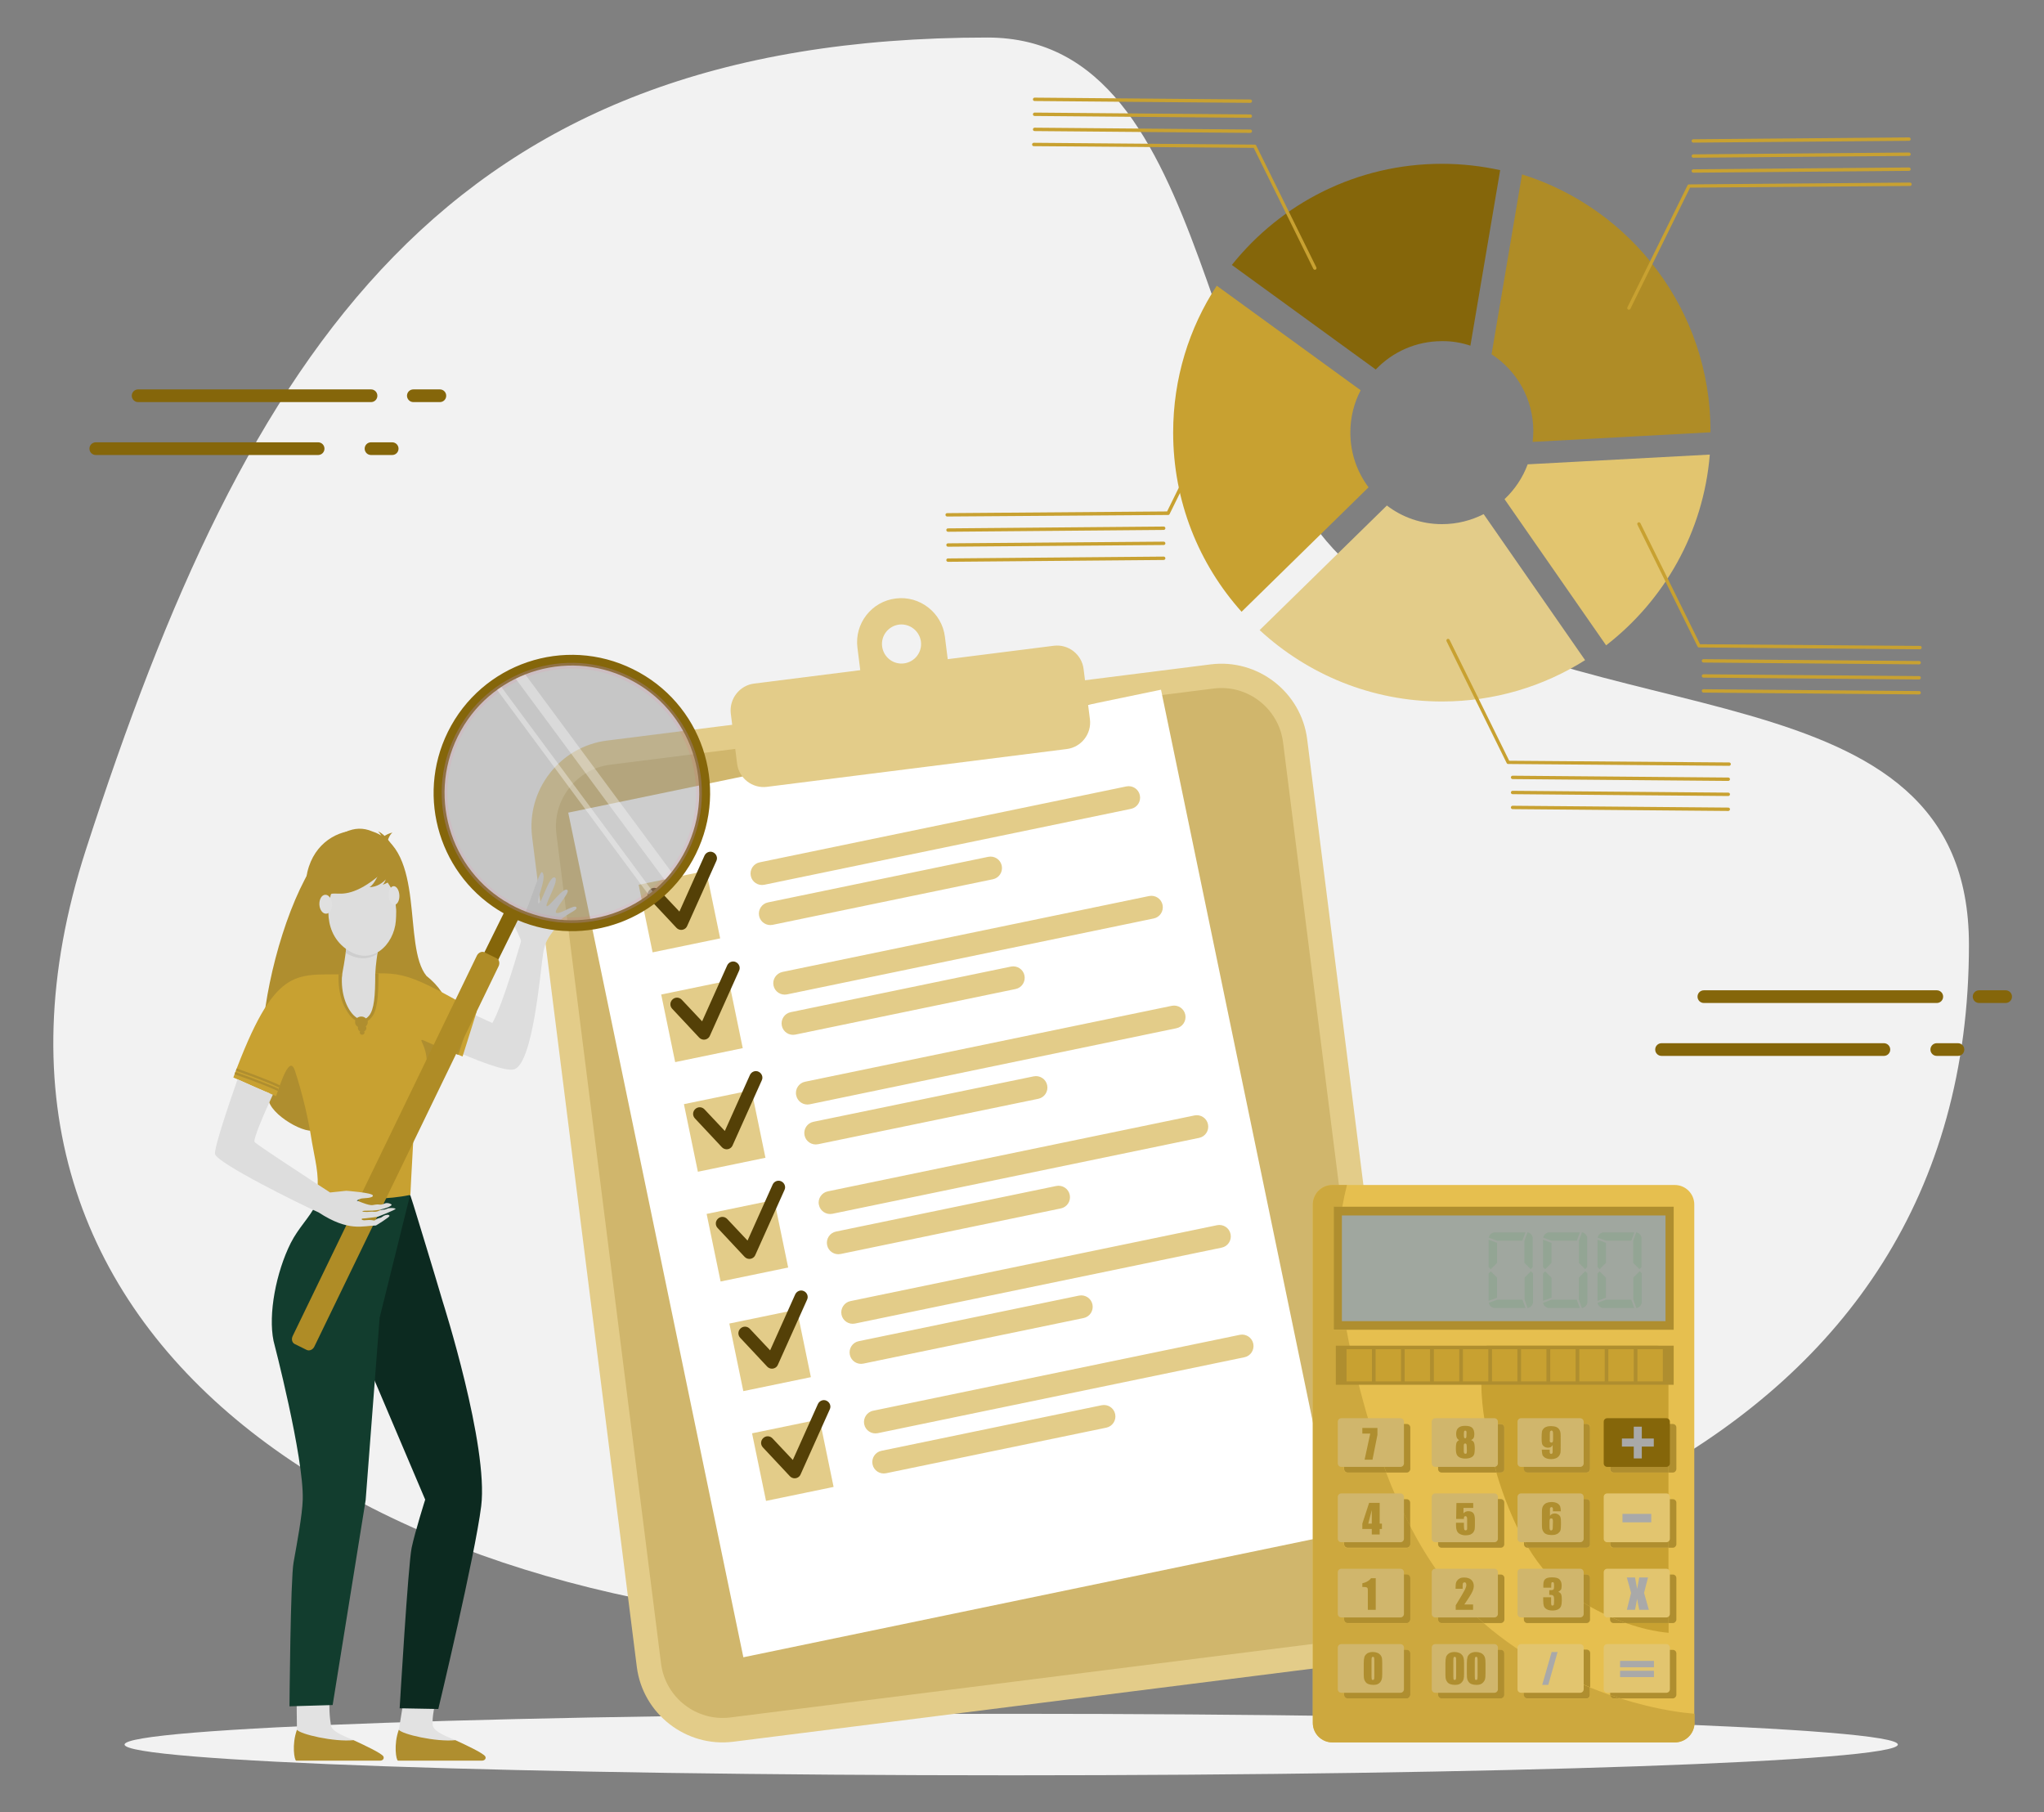 <?xml version="1.0" encoding="utf-8"?>
<!-- Generator: Adobe Illustrator 27.9.0, SVG Export Plug-In . SVG Version: 6.00 Build 0)  -->
<svg version="1.1" id="Layer_1" xmlns="http://www.w3.org/2000/svg" xmlns:xlink="http://www.w3.org/1999/xlink" x="0px" y="0px"
	 viewBox="0 0 1448.9 1284.4" style="enable-background:new 0 0 1448.9 1284.4;" xml:space="preserve">
<rect x="0" y="0" width="1448.9" height="1284.4" fill="#808080" stroke="none"/>
<style type="text/css">
	.st0{fill-rule:evenodd;clip-rule:evenodd;fill:#F2F2F2;}
	.st1{fill-rule:evenodd;clip-rule:evenodd;fill:#e3cc89;}
	.st2{fill-rule:evenodd;clip-rule:evenodd;fill:#d0b66c;}
	.st3{fill-rule:evenodd;clip-rule:evenodd;fill:#FFFFFF;}
	.st4{fill-rule:evenodd;clip-rule:evenodd;fill:#544007;}
	.st5{fill-rule:evenodd;clip-rule:evenodd;fill:#af8c26;}
	.st6{fill-rule:evenodd;clip-rule:evenodd;fill:#e2c56f;}
	.st7{fill-rule:evenodd;clip-rule:evenodd;fill:#c8a131;}
	.st8{fill-rule:evenodd;clip-rule:evenodd;fill:#85660a;}
	.st9{fill-rule:evenodd;clip-rule:evenodd;fill:#e6bf4f;}
	.st10{fill-rule:evenodd;clip-rule:evenodd;fill:#cda83e;}
	.st11{fill-rule:evenodd;clip-rule:evenodd;fill:#af8e2f;}
	.st12{fill-rule:evenodd;clip-rule:evenodd;fill:#A0A79F;}
	.st13{fill-rule:evenodd;clip-rule:evenodd;fill:#93A594;}
	.st14{fill-rule:evenodd;clip-rule:evenodd;fill:#A9A9A9;}
	.st15{fill-rule:evenodd;clip-rule:evenodd;fill:#af8e2f;}
	.st16{fill-rule:evenodd;clip-rule:evenodd;fill:#053A04;}
	.st17{fill-rule:evenodd;clip-rule:evenodd;fill:#E2E2E2;}
	.st18{fill-rule:evenodd;clip-rule:evenodd;fill:#DDDDDD;}
	.st19{fill-rule:evenodd;clip-rule:evenodd;fill:#0C2A20;}
	.st20{fill-rule:evenodd;clip-rule:evenodd;fill:#123D2E;}
	.st21{fill-rule:evenodd;clip-rule:evenodd;fill:#CECECE;}
	.st22{fill-rule:evenodd;clip-rule:evenodd;fill:#E0E0E0;}
	.st23{opacity:0.46;}
	.st24{fill-rule:evenodd;clip-rule:evenodd;fill:#919191;}
	.st25{fill:#A07E89;}
	.st26{opacity:0.35;}
</style>
<g>
	<g>
		<g>
			<path class="st0" d="M699.9,26.6c165.4,0,146.5,292.1,265.9,381.2c158,117.9,429.9,59.5,429.9,261.8
				c0,355.1-352.7,483.7-737,483.7S-53.5,956.3,60.9,602.2C175.4,248.1,315.6,26.6,699.9,26.6z"/>
		</g>
		<g>
			<path class="st0" d="M716.8,1258.3c346.2,0,628.5-9.8,628.5-21.8c0-12-282.3-21.8-628.5-21.8c-346.2,0-628.5,9.8-628.5,21.8
				C88.3,1248.5,370.6,1258.3,716.8,1258.3z"/>
		</g>
	</g>
	<g>
		<g>
			<g>
				<path class="st1" d="M430.3,524.9l427.9-54c33.4-4.2,64.2,19.7,68.4,53.1l74.2,588.1c4.2,33.4-19.7,64.2-53.1,68.4l-427.9,54
					c-33.4,4.2-64.2-19.7-68.4-53.1l-74.2-588.1C373,559.9,396.9,529.1,430.3,524.9z"/>
			</g>
			<g>
				<path class="st2" d="M432.5,542l427.9-54c24-3,46,14.1,49.1,38.1l74.2,588.1c3,24-14.1,46-38.1,49.1l-427.9,54
					c-24,3-46-14.1-49.1-38.1l-74.2-588.1C391.4,567.1,408.5,545.1,432.5,542z"/>
			</g>
			<g>
				
					<rect x="460.2" y="526.5" transform="matrix(0.979 -0.203 0.203 0.979 -154.617 153.955)" class="st3" width="429.2" height="611.5"/>
			</g>
			<g>
				<path class="st1" d="M452.7,627.1l47.9-9.9l9.9,47.9l-47.9,9.9L452.7,627.1L452.7,627.1z M533.1,1015.9l47.9-9.9l9.9,47.9
					l-47.9,9.9L533.1,1015.9L533.1,1015.9z M517,938.1l47.9-9.9l9.9,47.9l-47.9,9.9L517,938.1L517,938.1z M500.9,860.4l47.9-9.9
					l9.9,47.9l-47.9,9.9L500.9,860.4L500.9,860.4z M484.8,782.6l47.9-9.9l9.9,47.9l-47.9,9.9L484.8,782.6L484.8,782.6z M468.7,704.9
					l47.9-9.9l9.9,47.9l-47.9,9.9L468.7,704.9z"/>
			</g>
			<g>
				<path class="st1" d="M538.5,611.2l259.9-53.8c4.4-0.9,8.7,1.9,9.6,6.3v0c0.9,4.4-1.9,8.7-6.3,9.6l-259.9,53.8
					c-4.4,0.9-8.7-1.9-9.6-6.3v0C531.3,616.4,534.1,612.1,538.5,611.2L538.5,611.2z M618.9,999.9l259.9-53.8
					c4.4-0.9,8.7,1.9,9.6,6.3v0c0.9,4.4-1.9,8.7-6.3,9.6l-259.9,53.8c-4.4,0.9-8.7-1.9-9.6-6.3l0,0
					C611.7,1005.2,614.5,1000.8,618.9,999.9L618.9,999.9z M624.8,1028.3c-4.4,0.9-7.2,5.2-6.3,9.6l0,0c0.9,4.4,5.2,7.2,9.6,6.3
					l156.1-32.3c4.4-0.9,7.2-5.2,6.3-9.6l0,0c-0.9-4.4-5.2-7.2-9.6-6.3L624.8,1028.3L624.8,1028.3z M602.8,922.2l259.9-53.8
					c4.4-0.9,8.7,1.9,9.6,6.3l0,0c0.9,4.4-1.9,8.7-6.3,9.6l-259.9,53.8c-4.4,0.9-8.7-1.9-9.6-6.3l0,0
					C595.6,927.4,598.5,923.1,602.8,922.2L602.8,922.2z M608.7,950.6c-4.4,0.9-7.2,5.2-6.3,9.6l0,0c0.9,4.4,5.2,7.2,9.6,6.3
					l156.1-32.3c4.4-0.9,7.2-5.2,6.3-9.6v0c-0.9-4.4-5.2-7.2-9.6-6.3L608.7,950.6L608.7,950.6z M586.8,844.4l259.9-53.8
					c4.4-0.9,8.7,1.9,9.6,6.3l0,0c0.9,4.4-1.9,8.7-6.3,9.6l-259.9,53.8c-4.4,0.9-8.7-1.9-9.6-6.3l0,0
					C579.5,849.7,582.4,845.3,586.8,844.4L586.8,844.4z M592.6,872.9c-4.4,0.9-7.2,5.2-6.3,9.6v0c0.9,4.4,5.2,7.2,9.6,6.3
					l156.1-32.3c4.4-0.9,7.2-5.2,6.3-9.6l0,0c-0.9-4.4-5.2-7.2-9.6-6.3L592.6,872.9L592.6,872.9z M570.7,766.7l259.9-53.8
					c4.4-0.9,8.7,1.9,9.6,6.3v0c0.9,4.4-1.9,8.7-6.3,9.6L574,782.7c-4.4,0.9-8.7-1.9-9.6-6.3l0,0
					C563.4,771.9,566.3,767.6,570.7,766.7L570.7,766.7z M576.6,795.1c-4.4,0.9-7.2,5.2-6.3,9.6l0,0c0.9,4.4,5.2,7.2,9.6,6.3
					L736,778.8c4.4-0.9,7.2-5.2,6.3-9.6l0,0c-0.9-4.4-5.2-7.2-9.6-6.3L576.6,795.1L576.6,795.1z M554.6,688.9l259.9-53.8
					c4.4-0.9,8.7,1.9,9.6,6.3l0,0c0.9,4.4-1.9,8.7-6.3,9.6l-259.9,53.8c-4.4,0.9-8.7-1.9-9.6-6.3l0,0
					C547.4,694.2,550.2,689.9,554.6,688.9L554.6,688.9z M560.5,717.4c-4.4,0.9-7.2,5.2-6.3,9.6v0c0.9,4.4,5.2,7.2,9.6,6.3L719.9,701
					c4.4-0.9,7.2-5.2,6.3-9.6v0c-0.9-4.4-5.2-7.2-9.6-6.3L560.5,717.4L560.5,717.4z M544.4,639.6c-4.4,0.9-7.2,5.2-6.3,9.6l0,0
					c0.9,4.4,5.2,7.2,9.6,6.3l156.1-32.3c4.4-0.9,7.2-5.2,6.3-9.6l0,0c-0.9-4.4-5.2-7.2-9.6-6.3L544.4,639.6z"/>
			</g>
			<g>
				<path class="st1" d="M534.6,484.5l75.2-9.5l-2-15.9c-2.2-17.1,10-32.8,27.1-34.9l0,0c17.1-2.2,32.8,10.1,34.9,27.1l2,15.9
					l75.2-9.5c10.3-1.3,19.8,6.1,21.1,16.4l4.5,35.7c1.3,10.3-6.1,19.8-16.4,21.1l-212.6,26.8c-10.3,1.3-19.8-6.1-21.1-16.4
					l-4.5-35.7C516.9,495.3,524.2,485.8,534.6,484.5L534.6,484.5z M637.3,442.7c-7.6,1-13,7.9-12,15.5c1,7.6,7.9,13,15.5,12
					c7.6-1,13-7.9,12-15.5C651.8,447.2,644.9,441.8,637.3,442.7z"/>
			</g>
			<g>
				<path class="st4" d="M460.4,637.2c-1.8-1.9-1.7-4.8,0.2-6.6c1.9-1.8,4.8-1.7,6.6,0.2l14.4,15.3l17.8-39.7
					c1.1-2.3,3.8-3.4,6.1-2.3c2.3,1.1,3.4,3.8,2.3,6.1l-20.6,45.9c-0.2,0.6-0.6,1.2-1.1,1.7c-1.9,1.8-4.8,1.7-6.6-0.2L460.4,637.2
					L460.4,637.2z M476.5,715c-1.8-1.9-1.7-4.8,0.2-6.6c1.9-1.8,4.8-1.7,6.6,0.2l14.4,15.3l17.8-39.7c1.1-2.3,3.8-3.4,6.1-2.3
					c2.3,1.1,3.4,3.8,2.3,6.1l-20.6,45.9c-0.2,0.6-0.6,1.2-1.1,1.7c-1.9,1.8-4.8,1.7-6.6-0.2L476.5,715L476.5,715z M540.8,1025.9
					c-1.8-1.9-1.7-4.8,0.2-6.6c1.9-1.8,4.8-1.7,6.6,0.2l14.4,15.3l17.8-39.7c1.1-2.3,3.8-3.4,6.1-2.3c2.3,1.1,3.4,3.8,2.3,6.1
					l-20.6,45.9c-0.2,0.6-0.6,1.2-1.1,1.7c-1.9,1.8-4.8,1.7-6.6-0.2L540.8,1025.9L540.8,1025.9z M524.7,948.2
					c-1.8-1.9-1.7-4.8,0.2-6.6c1.9-1.8,4.8-1.7,6.6,0.2l14.4,15.3l17.8-39.7c1.1-2.3,3.8-3.4,6.1-2.3c2.3,1,3.4,3.8,2.3,6.1
					l-20.6,45.9c-0.2,0.6-0.6,1.2-1.1,1.7c-1.9,1.8-4.8,1.7-6.6-0.2L524.7,948.2L524.7,948.2z M508.7,870.4
					c-1.8-1.9-1.7-4.8,0.2-6.6c1.9-1.8,4.8-1.7,6.6,0.2l14.4,15.3l17.8-39.7c1-2.3,3.8-3.4,6.1-2.3c2.3,1.1,3.4,3.8,2.3,6.1
					l-20.6,45.9c-0.2,0.6-0.6,1.2-1.1,1.7c-1.9,1.8-4.8,1.7-6.6-0.2L508.7,870.4L508.7,870.4z M492.6,792.7
					c-1.8-1.9-1.7-4.8,0.2-6.6c1.9-1.8,4.8-1.7,6.6,0.2l14.4,15.3l17.8-39.7c1.1-2.3,3.8-3.4,6.1-2.3c2.3,1.1,3.4,3.8,2.3,6.1
					l-20.6,45.9c-0.2,0.6-0.6,1.2-1.1,1.7c-1.9,1.8-4.8,1.7-6.6-0.2L492.6,792.7z"/>
			</g>
		</g>
	</g>
	<g>
		<g>
			<path class="st5" d="M1078.9,123.6c77.4,24.2,133.6,96.5,133.6,181.9v0.9l-126.1,6.8c0.3-2.5,0.5-5.1,0.5-7.7
				c0-22.8-11.8-42.9-29.6-54.4L1078.9,123.6z"/>
		</g>
		<g>
			<path class="st6" d="M1138.5,457.4c41.2-31.9,69-80.2,73.5-135.2l-129.1,6.9c-3.5,9.5-9.2,17.9-16.4,24.7L1138.5,457.4z"/>
		</g>
		<g>
			<path class="st1" d="M892.9,446.6c34,31.4,79.4,50.6,129.2,50.6c37.3,0,72.1-10.7,101.5-29.3l-71.9-103.5
				c-8.9,4.5-18.9,7.1-29.5,7.1c-14.7,0-28.3-4.9-39.1-13.2L892.9,446.6z"/>
		</g>
		<g>
			<path class="st7" d="M862.5,202.5c-19.6,29.9-30.9,65.7-30.9,104.1c0,48.8,18.3,93.3,48.5,127l90-88.2
				c-8.1-10.8-12.9-24.2-12.9-38.8c0-10.8,2.6-21,7.3-30L862.5,202.5z"/>
		</g>
		<g>
			<path class="st8" d="M1042.3,245l21.1-124.4c-13.3-2.9-27.1-4.5-41.3-4.5c-60.3,0-114,28-148.9,71.7l102,74.1
				c11.8-12.4,28.5-20.1,46.9-20.1C1029.2,241.7,1036,242.9,1042.3,245z"/>
		</g>
	</g>
	<g>
		<path class="st7" d="M886.3,70.5c0.6,0,1.2,0.5,1.2,1.2c0,0.6-0.5,1.2-1.2,1.2l-152.9-1.3c-0.7,0-1.2-0.5-1.2-1.2
			c0-0.6,0.5-1.2,1.2-1.2L886.3,70.5L886.3,70.5z M933.1,189.5c0.3,0.6,0,1.3-0.5,1.6c-0.6,0.3-1.3,0-1.6-0.5l-42.3-85.8l-155.9-1.2
			c-0.7,0-1.2-0.5-1.2-1.2c0-0.6,0.5-1.2,1.2-1.2l156.6,1.3c0.5,0,0.9,0.2,1.1,0.7L933.1,189.5L933.1,189.5z M886.3,91.8
			c0.6,0,1.2,0.5,1.2,1.2c0,0.6-0.5,1.2-1.2,1.2l-152.9-1.3c-0.7,0-1.2-0.5-1.2-1.2c0-0.6,0.5-1.2,1.2-1.2L886.3,91.8L886.3,91.8z
			 M886.3,81.1c0.6,0,1.2,0.5,1.2,1.2c0,0.6-0.5,1.2-1.2,1.2l-152.9-1.3c-0.7,0-1.2-0.5-1.2-1.2c0-0.6,0.5-1.2,1.2-1.2L886.3,81.1z"
			/>
	</g>
	<g>
		<path class="st7" d="M824.9,396.9c0.6,0,1.2-0.5,1.2-1.2c0-0.6-0.5-1.2-1.2-1.2L672,395.8c-0.7,0-1.2,0.5-1.2,1.2
			c0,0.6,0.5,1.2,1.2,1.2L824.9,396.9L824.9,396.9z M871.7,277.8c0.3-0.6,0-1.3-0.5-1.6c-0.6-0.3-1.3,0-1.6,0.5l-42.3,85.8
			l-155.9,1.2c-0.7,0-1.2,0.5-1.2,1.2c0,0.6,0.5,1.2,1.2,1.2L828,365c0.5,0,0.9-0.2,1.1-0.7L871.7,277.8L871.7,277.8z M824.9,375.6
			c0.6,0,1.2-0.5,1.2-1.2c0-0.6-0.5-1.2-1.2-1.2L672,374.5c-0.7,0-1.2,0.5-1.2,1.2c0,0.6,0.5,1.2,1.2,1.2L824.9,375.6L824.9,375.6z
			 M824.9,386.3c0.6,0,1.2-0.5,1.2-1.2c0-0.6-0.5-1.2-1.2-1.2L672,385.1c-0.7,0-1.2,0.5-1.2,1.2c0,0.6,0.5,1.2,1.2,1.2L824.9,386.3z
			"/>
	</g>
	<g>
		<path class="st7" d="M1072.2,573.5c-0.6,0-1.2-0.5-1.2-1.2c0-0.6,0.5-1.2,1.2-1.2l152.9,1.3c0.7,0,1.2,0.5,1.2,1.2
			c0,0.6-0.5,1.2-1.2,1.2L1072.2,573.5L1072.2,573.5z M1025.4,454.5c-0.3-0.6,0-1.3,0.5-1.6c0.6-0.3,1.3,0,1.6,0.5l42.3,85.8
			l155.9,1.2c0.7,0,1.2,0.5,1.2,1.2c0,0.6-0.5,1.2-1.2,1.2l-156.6-1.3c-0.5,0-0.9-0.2-1.1-0.7L1025.4,454.5L1025.4,454.5z
			 M1072.2,552.2c-0.6,0-1.2-0.5-1.2-1.2c0-0.6,0.5-1.2,1.2-1.2l152.9,1.3c0.7,0,1.2,0.5,1.2,1.2c0,0.6-0.5,1.2-1.2,1.2
			L1072.2,552.2L1072.2,552.2z M1072.2,562.9c-0.6,0-1.2-0.5-1.2-1.2c0-0.6,0.5-1.2,1.2-1.2l152.9,1.3c0.7,0,1.2,0.5,1.2,1.2
			c0,0.6-0.5,1.2-1.2,1.2L1072.2,562.9z"/>
	</g>
	<g>
		<path class="st7" d="M1207.5,490.9c-0.6,0-1.2-0.5-1.2-1.2c0-0.6,0.5-1.2,1.2-1.2l152.9,1.3c0.7,0,1.2,0.5,1.2,1.2
			c0,0.6-0.5,1.2-1.2,1.2L1207.5,490.9L1207.5,490.9z M1160.7,371.9c-0.3-0.6,0-1.3,0.5-1.6c0.6-0.3,1.3,0,1.6,0.5l42.3,85.8
			l155.9,1.2c0.7,0,1.2,0.5,1.2,1.2c0,0.6-0.5,1.2-1.2,1.2l-156.6-1.3c-0.5,0-0.9-0.2-1.1-0.7L1160.7,371.9L1160.7,371.9z
			 M1207.5,469.6c-0.6,0-1.2-0.5-1.2-1.2c0-0.6,0.5-1.2,1.2-1.2l152.9,1.3c0.7,0,1.2,0.5,1.2,1.2c0,0.6-0.5,1.2-1.2,1.2
			L1207.5,469.6L1207.5,469.6z M1207.5,480.3c-0.6,0-1.2-0.5-1.2-1.2c0-0.6,0.5-1.2,1.2-1.2l152.9,1.3c0.7,0,1.2,0.5,1.2,1.2
			c0,0.6-0.5,1.2-1.2,1.2L1207.5,480.3z"/>
	</g>
	<g>
		<path class="st7" d="M1200.3,98.7c-0.6,0-1.2,0.5-1.2,1.2c0,0.6,0.5,1.2,1.2,1.2l152.9-1.3c0.7,0,1.2-0.5,1.2-1.2
			c0-0.6-0.5-1.2-1.2-1.2L1200.3,98.7L1200.3,98.7z M1153.6,217.8c-0.3,0.6,0,1.3,0.5,1.6c0.6,0.3,1.3,0,1.6-0.5L1198,133l155.9-1.2
			c0.7,0,1.2-0.5,1.2-1.2c0-0.6-0.5-1.2-1.2-1.2l-156.6,1.3c-0.5,0-0.9,0.2-1.1,0.7L1153.6,217.8L1153.6,217.8z M1200.3,120
			c-0.6,0-1.2,0.5-1.2,1.2c0,0.6,0.5,1.2,1.2,1.2l152.9-1.3c0.7,0,1.2-0.5,1.2-1.2c0-0.6-0.5-1.2-1.2-1.2L1200.3,120L1200.3,120z
			 M1200.3,109.4c-0.6,0-1.2,0.5-1.2,1.2c0,0.6,0.5,1.2,1.2,1.2l152.9-1.3c0.7,0,1.2-0.5,1.2-1.2c0-0.6-0.5-1.2-1.2-1.2
			L1200.3,109.4z"/>
	</g>
	<g>
		<g>
			<path class="st9" d="M1201.1,1221.1c0,7.6-6.2,13.8-13.8,13.8H944.4c-7.6,0-13.8-6.2-13.8-13.8V853.7c0-7.6,6.2-13.8,13.8-13.8
				h242.8c7.6,0,13.8,6.2,13.8,13.8V1221.1z"/>
		</g>
		<g>
			<path class="st7" d="M1182.8,1157.3c-10-0.9-20.1-3.4-29.3-6.6c-0.3-0.1-0.6-0.2-0.9-0.3h30.2V1157.3L1182.8,1157.3z
				 M1141.4,1145.9c-4.9-2.2-9.7-4.6-14.3-7.2v-20.3c0-1.4-1.1-2.5-2.5-2.5h-27.4c-5.2-5.8-9.8-12.2-13.9-18.9h41.3
				c1.4,0,2.5-1.1,2.5-2.5v-29.5c0-1.4-1.1-2.5-2.5-2.5h-41.9c-1.4,0-2.5,1.1-2.5,2.5v26.7c-1.6-2.9-3.1-5.8-4.5-8.7
				c-6-12.5-11-25.7-15-39.3h3c1.4,0,2.5-1.1,2.5-2.5v-29.5c0-1.4-1.1-2.5-2.5-2.5h-10.9c-0.1-0.6-0.2-1.2-0.3-1.7
				c-2.8-16.9-4.1-36.6,1.3-53.7h120.9c4.4,0,8,3.6,8,8v47.4h-38.9c-1.4,0-2.5,1.1-2.5,2.5v29.5c0,1.4,1.1,2.5,2.5,2.5h38.9v18.9
				h-38.9c-1.4,0-2.5,1.1-2.5,2.5v29.5c0,1.4,1.1,2.5,2.5,2.5h38.9v18.9h-38.9c-1.4,0-2.5,1.1-2.5,2.5V1145.9L1141.4,1145.9z
				 M1082.8,1009.2c-1.4,0-2.5,1.1-2.5,2.5v29.5c0,1.4,1.1,2.5,2.5,2.5h41.9c1.4,0,2.5-1.1,2.5-2.5v-29.5c0-1.4-1.1-2.5-2.5-2.5
				H1082.8z"/>
		</g>
		<g>
			<path class="st10" d="M1187.3,1235H944.4c-7.6,0-13.8-6.2-13.8-13.8V853.7c0-7.6,6.2-13.8,13.8-13.8h10.4
				c-1.3,5.1-2.4,10.2-3.3,15.5h-6.2v87.2h9.2c2.1,11.6,4.6,23,7.4,33.8c2.7,10.9,5.7,21.9,9,32.9h-15.7c-1.4,0-2.5,1.1-2.5,2.5
				v29.5c0,1.4,1.1,2.5,2.5,2.5h27.4c2.4,6.4,5,12.7,7.8,18.9h-35.2c-1.4,0-2.5,1.1-2.5,2.5v29.5c0,1.4,1.1,2.5,2.5,2.5h41.9
				c1.4,0,2.5-1.1,2.5-2.5v-12.9c6.3,12.1,13.3,23.7,21.2,34.5c-0.8,0.4-1.4,1.2-1.4,2.2l0,29.5c0,1.4,1.1,2.5,2.5,2.5h29.9
				c1.8,1.5,3.6,3.1,5.4,4.6c7.3,5.9,15,11.5,23.1,16.7c0,0,0,0.1,0,0.1v29.5c0,1.4,1.1,2.5,2.5,2.5h41.9c1.4,0,2.5-1.1,2.5-2.5
				v-5.3c4.7,1.9,9.5,3.7,14.3,5.4c0,1.3,1.1,2.4,2.5,2.4h4.9c12.1,3.8,24.3,6.8,36.5,8.8c5.2,0.9,10.5,1.5,15.8,2v6.6
				C1201.1,1228.8,1194.9,1235,1187.3,1235L1187.3,1235z M1021.9,1169.3c-1.4,0-2.5,1.1-2.5,2.5l0,29.5c0,1.4,1.1,2.5,2.5,2.5h41.9
				c1.4,0,2.5-1.1,2.5-2.5v-29.5c0-1.4-1.1-2.5-2.5-2.5H1021.9L1021.9,1169.3z M955.3,1169.3c-1.4,0-2.5,1.1-2.5,2.5v29.5
				c0,1.4,1.1,2.5,2.5,2.5h41.9c1.4,0,2.5-1.1,2.5-2.5v-29.5c0-1.4-1.1-2.5-2.5-2.5H955.3L955.3,1169.3z M955.3,1116
				c-1.4,0-2.5,1.1-2.5,2.5v29.5c0,1.4,1.1,2.5,2.5,2.5h41.9c1.4,0,2.5-1.1,2.5-2.5v-29.5c0-1.4-1.1-2.5-2.5-2.5H955.3z"/>
		</g>
		<g>
			<rect x="945.4" y="855.3" class="st11" width="241" height="87.2"/>
		</g>
		<g>
			<rect x="951.2" y="861.5" class="st12" width="229.4" height="74.9"/>
		</g>
		<g>
			<path class="st13" d="M1160,927.2l-2.2-6v-15.7l4.5-4.5l1.5,1.5v20.9C1163.2,925.5,1162,926.7,1160,927.2L1160,927.2z
				 M1158.5,927.2l-2.2-6h-17.9l-6,2.2c0.5,2,1.7,3.2,3.7,3.7H1158.5L1158.5,927.2z M1132.4,922v-19.4l1.5-1.5l4.5,4.5v14.2
				L1132.4,922L1132.4,922z M1162.2,899.6l-4.5-4.5v-15.7l2.2-6c2,0.5,3.2,1.7,3.7,3.7v20.9L1162.2,899.6L1162.2,899.6z
				 M1133.9,899.6l-1.5-1.5v-19.4l6,2.2v14.2L1133.9,899.6L1133.9,899.6z M1156.3,879.5l2.2-6l-22.3,0c-2,0.5-3.2,1.7-3.7,3.7l6,2.2
				H1156.3z"/>
		</g>
		<g>
			<path class="st11" d="M997.2,1043.7h-14.5c-4.4-11.4-8.2-22.9-11.7-34.4h26.2c1.4,0,2.5,1.1,2.5,2.5v29.5
				C999.6,1042.6,998.5,1043.7,997.2,1043.7z"/>
		</g>
		<g>
			<path class="st11" d="M982.7,1043.7h-27.4c-1.4,0-2.5-1.1-2.5-2.5v-29.5c0-1.4,1.1-2.5,2.5-2.5H971
				C974.5,1020.8,978.3,1032.3,982.7,1043.7z"/>
		</g>
		<g>
			<path class="st2" d="M995.2,1037.2c0,1.4-1.1,2.5-2.5,2.5h-41.9c-1.4,0-2.5-1.1-2.5-2.5v-29.5c0-1.4,1.1-2.5,2.5-2.5h41.9
				c1.4,0,2.5,1.1,2.5,2.5V1037.2z"/>
		</g>
		<g>
			<path class="st11" d="M1060.8,1043.7h-38.9c-1.4,0-2.5-1.1-2.5-2.5l0-29.5c0-1.4,1.1-2.5,2.5-2.5h30.9
				C1054.9,1020.7,1057.5,1032.3,1060.8,1043.7z"/>
		</g>
		<g>
			<path class="st11" d="M1063.8,1043.7h-3c-3.3-11.4-6-23-7.9-34.4h10.9c1.4,0,2.5,1.1,2.5,2.5v29.5
				C1066.3,1042.6,1065.2,1043.7,1063.8,1043.7z"/>
		</g>
		<g>
			<path class="st2" d="M1061.8,1037.2c0,1.4-1.1,2.5-2.5,2.5h-41.9c-1.4,0-2.5-1.1-2.5-2.5v-29.5c0-1.4,1.1-2.5,2.5-2.5h41.9
				c1.4,0,2.5,1.1,2.5,2.5V1037.2z"/>
		</g>
		<g>
			<path class="st11" d="M1124.6,1043.7h-41.9c-1.4,0-2.5-1.1-2.5-2.5v-29.5c0-1.4,1.1-2.5,2.5-2.5h41.9c1.4,0,2.5,1.1,2.5,2.5v29.5
				C1127.1,1042.6,1126,1043.7,1124.6,1043.7z"/>
		</g>
		<g>
			<path class="st2" d="M1122.6,1037.2c0,1.4-1.1,2.5-2.5,2.5h-41.9c-1.4,0-2.5-1.1-2.5-2.5v-29.5c0-1.4,1.1-2.5,2.5-2.5h41.9
				c1.4,0,2.5,1.1,2.5,2.5V1037.2z"/>
		</g>
		<g>
			<path class="st11" d="M1185.8,1043.7h-2.9v-34.4h2.9c1.4,0,2.5,1.1,2.5,2.5v29.5C1188.2,1042.6,1187.1,1043.7,1185.8,1043.7z"/>
		</g>
		<g>
			<path class="st11" d="M1182.8,1043.7h-38.9c-1.4,0-2.5-1.1-2.5-2.5v-29.5c0-1.4,1.1-2.5,2.5-2.5h38.9V1043.7z"/>
		</g>
		<g>
			<path class="st8" d="M1183.7,1037.2c0,1.4-1.1,2.5-2.5,2.5h-41.9c-1.4,0-2.5-1.1-2.5-2.5v-29.5c0-1.4,1.1-2.5,2.5-2.5h41.9
				c1.4,0,2.5,1.1,2.5,2.5V1037.2z"/>
		</g>
		<g>
			<path class="st11" d="M999.6,1081.7c-3.2-6.2-6.3-12.6-9.2-19.1h6.7c1.4,0,2.5,1.1,2.5,2.5V1081.7z"/>
		</g>
		<g>
			<path class="st11" d="M997.2,1097h-41.9c-1.4,0-2.5-1.1-2.5-2.5v-29.5c0-1.4,1.1-2.5,2.5-2.5h35.2c2.9,6.5,5.9,12.8,9.2,19.1
				v12.9C999.6,1095.9,998.5,1097,997.2,1097z"/>
		</g>
		<g>
			<path class="st2" d="M995.2,1090.6c0,1.4-1.1,2.5-2.5,2.5h-41.9c-1.4,0-2.5-1.1-2.5-2.5V1061c0-1.4,1.1-2.5,2.5-2.5h41.9
				c1.4,0,2.5,1.1,2.5,2.5V1090.6z"/>
		</g>
		<g>
			<path class="st11" d="M1063.8,1097h-41.9c-1.4,0-2.5-1.1-2.5-2.5l0-29.5c0-1.4,1.1-2.5,2.5-2.5h41.9c1.4,0,2.5,1.1,2.5,2.5v29.5
				C1066.3,1095.9,1065.2,1097,1063.8,1097z"/>
		</g>
		<g>
			<path class="st2" d="M1061.8,1090.6c0,1.4-1.1,2.5-2.5,2.5h-41.9c-1.4,0-2.5-1.1-2.5-2.5V1061c0-1.4,1.1-2.5,2.5-2.5h41.9
				c1.4,0,2.5,1.1,2.5,2.5V1090.6z"/>
		</g>
		<g>
			<path class="st11" d="M1083.4,1097h-0.6c-1.4,0-2.5-1.1-2.5-2.5v-2.9C1081.3,1093.5,1082.3,1095.3,1083.4,1097z"/>
		</g>
		<g>
			<path class="st11" d="M1124.6,1097h-41.3c-1.1-1.8-2.1-3.5-3.1-5.3v-26.7c0-1.4,1.1-2.5,2.5-2.5h41.9c1.4,0,2.5,1.1,2.5,2.5v29.5
				C1127.1,1095.9,1126,1097,1124.6,1097z"/>
		</g>
		<g>
			<path class="st2" d="M1122.6,1090.6c0,1.4-1.1,2.5-2.5,2.5h-41.9c-1.4,0-2.5-1.1-2.5-2.5V1061c0-1.4,1.1-2.5,2.5-2.5h41.9
				c1.4,0,2.5,1.1,2.5,2.5V1090.6z"/>
		</g>
		<g>
			<path class="st11" d="M1185.8,1097h-2.9v-34.4h2.9c1.4,0,2.5,1.1,2.5,2.5v29.5C1188.2,1095.9,1187.1,1097,1185.8,1097z"/>
		</g>
		<g>
			<path class="st11" d="M1182.8,1097h-38.9c-1.4,0-2.5-1.1-2.5-2.5v-29.5c0-1.4,1.1-2.5,2.5-2.5h38.9V1097z"/>
		</g>
		<g>
			<path class="st6" d="M1183.7,1090.6c0,1.4-1.1,2.5-2.5,2.5h-41.9c-1.4,0-2.5-1.1-2.5-2.5V1061c0-1.4,1.1-2.5,2.5-2.5h41.9
				c1.4,0,2.5,1.1,2.5,2.5V1090.6z"/>
		</g>
		<g>
			<path class="st11" d="M997.2,1150.4h-41.9c-1.4,0-2.5-1.1-2.5-2.5v-29.5c0-1.4,1.1-2.5,2.5-2.5h41.9c1.4,0,2.5,1.1,2.5,2.5v29.5
				C999.6,1149.3,998.5,1150.4,997.2,1150.4z"/>
		</g>
		<g>
			<path class="st2" d="M995.2,1143.9c0,1.4-1.1,2.5-2.5,2.5l-41.9,0c-1.4,0-2.5-1.1-2.5-2.5v-29.5c0-1.4,1.1-2.5,2.5-2.5h41.9
				c1.4,0,2.5,1.1,2.5,2.5V1143.9z"/>
		</g>
		<g>
			<path class="st11" d="M1063.8,1150.4h-12c-11.6-10.2-21.9-21.7-30.9-34.2c0.3-0.2,0.7-0.2,1.1-0.2h41.9c1.4,0,2.5,1.1,2.5,2.5
				v29.5C1066.3,1149.3,1065.2,1150.4,1063.8,1150.4z"/>
		</g>
		<g>
			<path class="st11" d="M1051.8,1150.4h-29.9c-1.4,0-2.5-1.1-2.5-2.5l0-29.5c0-1,0.6-1.8,1.4-2.2
				C1030,1128.7,1040.2,1140.2,1051.8,1150.4z"/>
		</g>
		<g>
			<path class="st2" d="M1061.8,1143.9c0,1.4-1.1,2.5-2.5,2.5l-41.9,0c-1.4,0-2.5-1.1-2.5-2.5v-29.5c0-1.4,1.1-2.5,2.5-2.5h41.9
				c1.4,0,2.5,1.1,2.5,2.5V1143.9z"/>
		</g>
		<g>
			<path class="st11" d="M1124.6,1150.4h-41.9c-1.4,0-2.5-1.1-2.5-2.5v-29.5c0-1.4,1.1-2.5,2.5-2.5h14.5
				c4.9,5.4,10.4,10.3,16.5,14.5c4.3,2.9,8.8,5.7,13.4,8.3v9.2C1127.1,1149.3,1126,1150.4,1124.6,1150.4z"/>
		</g>
		<g>
			<path class="st11" d="M1127.1,1138.7c-4.6-2.6-9-5.3-13.4-8.3c-6.1-4.1-11.6-9.1-16.5-14.5h27.4c1.4,0,2.5,1.1,2.5,2.5V1138.7z"
				/>
		</g>
		<g>
			<path class="st2" d="M1122.6,1143.9c0,1.4-1.1,2.5-2.5,2.5l-41.9,0c-1.4,0-2.5-1.1-2.5-2.5v-29.5c0-1.4,1.1-2.5,2.5-2.5h41.9
				c1.4,0,2.5,1.1,2.5,2.5V1143.9z"/>
		</g>
		<g>
			<path class="st11" d="M1185.8,1150.4h-2.9V1116h2.9c1.4,0,2.5,1.1,2.5,2.5v29.5C1188.2,1149.3,1187.1,1150.4,1185.8,1150.4
				L1185.8,1150.4z M1152.6,1150.4h-8.8c-1.4,0-2.5-1.1-2.5-2.5v-2C1145.1,1147.6,1148.8,1149.1,1152.6,1150.4z"/>
		</g>
		<g>
			<path class="st11" d="M1182.8,1150.4h-30.2c-3.8-1.3-7.5-2.8-11.2-4.5v-27.5c0-1.4,1.1-2.5,2.5-2.5h38.9V1150.4z"/>
		</g>
		<g>
			<path class="st6" d="M1183.7,1143.9c0,1.4-1.1,2.5-2.5,2.5l-41.9,0c-1.4,0-2.5-1.1-2.5-2.5v-29.5c0-1.4,1.1-2.5,2.5-2.5h41.9
				c1.4,0,2.5,1.1,2.5,2.5V1143.9z"/>
		</g>
		<g>
			<path class="st11" d="M997.2,1203.8h-41.9c-1.4,0-2.5-1.1-2.5-2.5v-29.5c0-1.4,1.1-2.5,2.5-2.5h41.9c1.4,0,2.5,1.1,2.5,2.5v29.5
				C999.6,1202.6,998.5,1203.8,997.2,1203.8z"/>
		</g>
		<g>
			<path class="st2" d="M995.2,1197.3c0,1.4-1.1,2.5-2.5,2.5h-41.9c-1.4,0-2.5-1.1-2.5-2.5v-29.5c0-1.4,1.1-2.5,2.5-2.5h41.9
				c1.4,0,2.5,1.1,2.5,2.5V1197.3z"/>
		</g>
		<g>
			<path class="st11" d="M1063.8,1203.8h-41.9c-1.4,0-2.5-1.1-2.5-2.5l0-29.5c0-1.4,1.1-2.5,2.5-2.5h41.9c1.4,0,2.5,1.1,2.5,2.5
				v29.5C1066.3,1202.6,1065.2,1203.8,1063.8,1203.8z"/>
		</g>
		<g>
			<path class="st2" d="M1061.8,1197.3c0,1.4-1.1,2.5-2.5,2.5h-41.9c-1.4,0-2.5-1.1-2.5-2.5v-29.5c0-1.4,1.1-2.5,2.5-2.5h41.9
				c1.4,0,2.5,1.1,2.5,2.5V1197.3z"/>
		</g>
		<g>
			<path class="st11" d="M1127.1,1195.9c-16.3-6.6-32.1-14.8-46.8-24.3c0-1.3,1.1-2.4,2.5-2.4h41.9c1.4,0,2.5,1.1,2.5,2.5V1195.9z"
				/>
		</g>
		<g>
			<path class="st11" d="M1124.6,1203.8h-41.9c-1.4,0-2.5-1.1-2.5-2.5v-29.5c0,0,0-0.1,0-0.1c14.7,9.4,30.5,17.6,46.8,24.3v5.3
				C1127.1,1202.6,1126,1203.8,1124.6,1203.8z"/>
		</g>
		<g>
			<path class="st6" d="M1122.6,1197.3c0,1.4-1.1,2.5-2.5,2.5h-41.9c-1.4,0-2.5-1.1-2.5-2.5v-29.5c0-1.4,1.1-2.5,2.5-2.5h41.9
				c1.4,0,2.5,1.1,2.5,2.5V1197.3z"/>
		</g>
		<g>
			<path class="st11" d="M1185.8,1203.8h-37c-2.5-0.8-4.9-1.6-7.4-2.4c0,0,0,0,0,0v-29.5c0-1.4,1.1-2.5,2.5-2.5h41.9
				c1.4,0,2.5,1.1,2.5,2.5v29.5C1188.2,1202.6,1187.1,1203.8,1185.8,1203.8z"/>
		</g>
		<g>
			<path class="st11" d="M1148.8,1203.8h-4.9c-1.4,0-2.4-1.1-2.5-2.4C1143.9,1202.2,1146.3,1203,1148.8,1203.8z"/>
		</g>
		<g>
			<path class="st6" d="M1183.7,1197.3c0,1.4-1.1,2.5-2.5,2.5h-41.9c-1.4,0-2.5-1.1-2.5-2.5v-29.5c0-1.4,1.1-2.5,2.5-2.5h41.9
				c1.4,0,2.5,1.1,2.5,2.5V1197.3z"/>
		</g>
		<g>
			<polygon class="st11" points="976.4,1012.1 976.4,1017 972.9,1034.6 967.3,1034.6 971.3,1016.1 965.7,1016.1 965.7,1012.1 			"/>
		</g>
		<g>
			<path class="st11" d="M1039.6,1015.9c0-0.8-0.1-1.3-0.2-1.5c-0.1-0.2-0.4-0.4-0.8-0.4c-0.4,0-0.6,0.1-0.7,0.4
				c-0.1,0.3-0.2,0.8-0.2,1.5v1.7c0,0.7,0.1,1.1,0.2,1.4c0.1,0.3,0.4,0.4,0.7,0.4c0.4,0,0.6-0.1,0.7-0.4c0.1-0.3,0.2-0.8,0.2-1.6
				V1015.9L1039.6,1015.9z M1039.7,1025.2c0-0.9-0.1-1.4-0.3-1.7c-0.2-0.3-0.5-0.4-0.8-0.4c-0.4,0-0.6,0.1-0.8,0.4
				c-0.2,0.3-0.2,0.8-0.2,1.7v2.9c0,1,0.1,1.6,0.3,1.9c0.2,0.3,0.5,0.4,0.9,0.4c0.4,0,0.7-0.1,0.8-0.4c0.1-0.3,0.2-0.9,0.2-1.9
				L1039.7,1025.2L1039.7,1025.2z M1042.8,1020.7c0.8,0.3,1.5,0.8,1.9,1.5c0.4,0.7,0.7,2.2,0.7,4.7c0,1.8-0.2,3.2-0.5,4
				c-0.4,0.9-1,1.6-2.1,2.1c-1,0.5-2.4,0.8-4.1,0.8c-1.7,0-3-0.3-4-0.8c-1-0.5-1.7-1.2-2.1-2.1c-0.4-0.9-0.6-2.3-0.6-4.3
				c0-1.4,0.1-2.5,0.3-3.5c0.2-1,0.9-1.8,2-2.4c-0.7-0.3-1.2-0.9-1.6-1.6c-0.3-0.7-0.5-1.6-0.5-2.8c0-1.9,0.5-3.4,1.6-4.3
				c1.1-1,2.7-1.4,4.8-1.4c2.5,0,4.2,0.5,5.1,1.5c0.9,1,1.4,2.5,1.4,4.4c0,1.2-0.2,2.1-0.5,2.6
				C1044.4,1019.7,1043.7,1020.2,1042.8,1020.7z"/>
		</g>
		<g>
			<path class="st11" d="M1098.5,1020.5c0,0.9,0.1,1.5,0.4,1.7l0.8,0.3c0.4,0,0.7-0.1,0.9-0.4c0.2-0.3,0.3-0.8,0.3-1.7l0-4.1
				c0-1-0.1-1.6-0.3-1.9c-0.2-0.3-0.5-0.5-0.9-0.5l-0.7,0.4c-0.3,0.2-0.4,0.9-0.4,1.9V1020.5L1098.5,1020.5z M1092.9,1027.5h5.6
				c0,1,0,1.7,0,2l0.3,0.7c0.2,0.2,0.5,0.3,0.8,0.3l0.7-0.3l0.3-0.7c0-0.3,0-0.8,0-1.7l0-3.6c-0.3,0.6-0.7,1-1.2,1.4
				c-0.6,0.3-1.2,0.5-2.1,0.5c-1,0-1.9-0.3-2.7-0.8c-0.8-0.6-1.3-1.2-1.5-2c-0.2-0.8-0.3-1.8-0.3-3.1v-1.8c0-1.6,0.1-2.7,0.2-3.5
				c0.1-0.8,0.4-1.5,1-2.1c0.5-0.7,1.2-1.2,2.2-1.5c0.9-0.4,2-0.5,3.2-0.5c1.5,0,2.7,0.2,3.7,0.6c1,0.4,1.7,1,2.2,1.8
				c0.5,0.8,0.8,1.6,0.9,2.5c0.1,0.9,0.1,2.5,0.1,5v3.1c0,2.7,0,4.5-0.1,5.4c-0.1,0.9-0.4,1.8-1,2.6c-0.6,0.8-1.3,1.4-2.3,1.8
				c-1,0.4-2.1,0.6-3.4,0.6c-1.6,0-2.9-0.3-3.9-0.8c-1-0.5-1.7-1.2-2.2-2.1C1093.1,1030.1,1092.9,1028.9,1092.9,1027.5z"/>
		</g>
		<g>
			<path class="st11" d="M972.4,1079.9v-9.6l-2.5,9.6H972.4L972.4,1079.9z M978,1065.2v14.7h1.6v3.8H978v3.9h-5.6v-3.9h-6.7v-3.8
				l4.8-14.7H978z"/>
		</g>
		<g>
			<path class="st11" d="M975.2,1118.6v22.4h-5.6v-12c0-1.7,0-2.8-0.1-3.1c-0.1-0.4-0.3-0.6-0.7-0.8c-0.4-0.2-1.2-0.3-2.5-0.3h-0.6
				v-2.6c2.7-0.6,4.8-1.8,6.2-3.6H975.2z"/>
		</g>
		<g>
			<path class="st11" d="M974.2,1177c0-1.2-0.1-1.9-0.2-2.2c-0.1-0.3-0.4-0.5-0.8-0.5c-0.4,0-0.7,0.2-0.8,0.5
				c-0.1,0.3-0.2,1.1-0.2,2.2v10.9c0,1.3,0.1,2.1,0.2,2.4c0.1,0.3,0.4,0.4,0.8,0.4c0.4,0,0.7-0.2,0.8-0.5c0.1-0.3,0.2-1,0.2-2.1
				V1177L974.2,1177z M979.8,1178.9v7.5c0,1.7-0.1,2.9-0.3,3.7c-0.2,0.8-0.6,1.5-1.1,2.2c-0.6,0.7-1.3,1.2-2.1,1.5
				c-0.8,0.3-1.7,0.4-2.8,0.4c-1.3,0-2.5-0.2-3.3-0.5c-0.9-0.3-1.6-0.8-2.1-1.4c-0.5-0.7-0.9-1.3-1.1-2.1c-0.2-0.7-0.3-1.9-0.3-3.5
				v-7.8c0-2.1,0.2-3.6,0.5-4.6c0.4-1,1.1-1.8,2.1-2.5c1.1-0.6,2.3-0.9,3.8-0.9c1.2,0,2.3,0.2,3.3,0.6c1,0.4,1.7,1,2.2,1.6
				c0.5,0.6,0.8,1.3,1,2.1C979.7,1176,979.8,1177.2,979.8,1178.9z"/>
		</g>
		<g>
			<path class="st11" d="M1032.2,1177c0-1.2-0.1-1.9-0.2-2.2c-0.1-0.3-0.4-0.5-0.8-0.5c-0.4,0-0.7,0.2-0.8,0.5
				c-0.1,0.3-0.2,1.1-0.2,2.2v10.9c0,1.3,0.1,2.1,0.2,2.4c0.1,0.3,0.4,0.4,0.8,0.4c0.4,0,0.7-0.2,0.8-0.5c0.1-0.3,0.2-1,0.2-2.1
				V1177L1032.2,1177z M1037.8,1178.9v7.5c0,1.7-0.1,2.9-0.3,3.7c-0.2,0.8-0.6,1.5-1.2,2.2c-0.6,0.7-1.3,1.2-2.1,1.5
				c-0.8,0.3-1.7,0.4-2.8,0.4c-1.3,0-2.5-0.2-3.3-0.5c-0.9-0.3-1.6-0.8-2.1-1.4c-0.5-0.7-0.9-1.3-1.1-2.1c-0.2-0.7-0.3-1.9-0.3-3.5
				v-7.8c0-2.1,0.2-3.6,0.5-4.6c0.4-1,1.1-1.8,2.1-2.5c1.1-0.6,2.3-0.9,3.8-0.9c1.2,0,2.3,0.2,3.3,0.6c1,0.4,1.7,1,2.2,1.6
				c0.5,0.6,0.8,1.3,1,2.1C1037.7,1176,1037.8,1177.2,1037.8,1178.9z"/>
		</g>
		<g>
			<path class="st11" d="M1047.4,1177c0-1.2-0.1-1.9-0.2-2.2c-0.1-0.3-0.4-0.5-0.8-0.5c-0.4,0-0.7,0.2-0.8,0.5
				c-0.1,0.3-0.2,1.1-0.2,2.2v10.9c0,1.3,0.1,2.1,0.2,2.4c0.1,0.3,0.4,0.4,0.8,0.4c0.4,0,0.7-0.2,0.8-0.5c0.1-0.3,0.2-1,0.2-2.1
				V1177L1047.4,1177z M1053,1178.9v7.5c0,1.7-0.1,2.9-0.3,3.7c-0.2,0.8-0.6,1.5-1.2,2.2c-0.6,0.7-1.3,1.2-2.1,1.5
				c-0.8,0.3-1.7,0.4-2.8,0.4c-1.3,0-2.5-0.2-3.3-0.5c-0.9-0.3-1.6-0.8-2.1-1.4c-0.5-0.7-0.9-1.3-1.1-2.1c-0.2-0.7-0.3-1.9-0.3-3.5
				v-7.8c0-2.1,0.2-3.6,0.5-4.6c0.4-1,1.1-1.8,2.1-2.5c1.1-0.6,2.3-0.9,3.8-0.9c1.2,0,2.3,0.2,3.3,0.6c1,0.4,1.7,1,2.2,1.6
				c0.5,0.6,0.8,1.3,1,2.1C1052.9,1176,1053,1177.2,1053,1178.9z"/>
		</g>
		<g>
			<polygon class="st14" points="1104.1,1170.9 1097.5,1194.2 1093.2,1194.2 1099.9,1170.9 			"/>
		</g>
		<g>
			<path class="st14" d="M1148.4,1184.2h24v4.5h-24V1184.2L1148.4,1184.2z M1148.4,1177.2h24v4.5h-24V1177.2z"/>
		</g>
		<g>
			<path class="st14" d="M1168.2,1118.1l-2.8,10.9l3.4,12h-6.8c-0.7-3-1.2-5.6-1.5-7.8c-0.5,2.7-1,5.3-1.5,7.8h-5.8l3-12l-3-10.9
				h5.8c0.9,4.7,1.4,7.3,1.5,8c0.7-3.9,1.2-6.6,1.5-8H1168.2z"/>
		</g>
		<g>
			<polygon class="st14" points="1149.7,1019.6 1158.1,1019.6 1158.1,1011.2 1163.8,1011.2 1163.8,1019.6 1172.3,1019.6 
				1172.3,1025.3 1163.8,1025.3 1163.8,1033.7 1158.1,1033.7 1158.1,1025.3 1149.7,1025.3 			"/>
		</g>
		<g>
			<rect x="1150.1" y="1073" class="st14" width="20.4" height="6"/>
		</g>
		<g>
			<path class="st11" d="M1044.2,1137.2v3.8h-12.3l0-3.2c3.7-6,5.8-9.7,6.5-11.1c0.7-1.4,1-2.5,1-3.3c0-0.6-0.1-1.1-0.3-1.4
				c-0.2-0.3-0.5-0.5-1-0.5c-0.4,0-0.7,0.2-1,0.5c-0.2,0.3-0.3,1-0.3,2v2.1h-5v-0.8c0-1.3,0.1-2.2,0.2-3c0.1-0.7,0.4-1.4,1-2.1
				c0.5-0.7,1.2-1.2,2-1.6c0.8-0.4,1.8-0.5,2.9-0.5c2.2,0,3.9,0.6,5.1,1.7c1.1,1.1,1.7,2.5,1.7,4.2c0,1.3-0.3,2.6-1,4.1
				c-0.6,1.4-2.5,4.5-5.7,9.1H1044.2z"/>
		</g>
		<g>
			<path class="st11" d="M1104.6,1128.3c0.9,0.3,1.5,0.8,1.9,1.4c0.4,0.7,0.6,2.2,0.6,4.6c0,1.8-0.2,3.2-0.6,4.2
				c-0.4,1-1.1,1.7-2.1,2.2c-1,0.5-2.3,0.8-3.8,0.8c-1.8,0-3.2-0.3-4.2-0.9c-1-0.6-1.7-1.3-2-2.2c-0.3-0.9-0.5-2.4-0.5-4.5v-1.8h5.6
				v3.6c0,1,0.1,1.6,0.2,1.9c0.1,0.3,0.4,0.4,0.8,0.4c0.4,0,0.7-0.2,0.9-0.5c0.1-0.3,0.2-1.2,0.2-2.6v-1.6c0-0.9-0.1-1.5-0.3-1.9
				c-0.2-0.4-0.5-0.7-0.9-0.8c-0.4-0.1-1.1-0.2-2.2-0.2v-3.3c1.3,0,2.2-0.1,2.5-0.2c0.3-0.1,0.5-0.3,0.7-0.7
				c0.1-0.3,0.2-0.9,0.2-1.6v-1.2c0-0.8-0.1-1.3-0.2-1.6c-0.2-0.3-0.4-0.4-0.8-0.4c-0.4,0-0.7,0.1-0.8,0.4c-0.1,0.3-0.2,0.8-0.2,1.7
				l0,1.8h-5.6v-1.9c0-2.1,0.5-3.6,1.5-4.3c1-0.8,2.5-1.1,4.7-1.1c2.7,0,4.5,0.5,5.4,1.6c1,1,1.4,2.5,1.4,4.4c0,1.3-0.2,2.2-0.5,2.7
				C1106,1127.3,1105.4,1127.8,1104.6,1128.3z"/>
		</g>
		<g>
			<path class="st11" d="M1044.3,1065.2v3.6h-6.9v3.8c0.9-1,2-1.5,3.4-1.5c1.5,0,2.7,0.4,3.5,1.3c0.8,0.9,1.2,2.5,1.2,5v3.2
				c0,1.6-0.1,2.8-0.2,3.5c-0.2,0.7-0.5,1.4-1,2.1c-0.5,0.6-1.2,1.1-2.1,1.5c-0.9,0.3-2,0.5-3.3,0.5c-1.4,0-2.7-0.3-3.8-0.8
				c-1.1-0.5-1.9-1.3-2.3-2.3c-0.5-1-0.7-2.5-0.7-4.6v-1.2h5.6v1.4c0,1.5,0.1,2.5,0.2,3.1c0.1,0.6,0.5,0.9,1.1,0.9l0.7-0.3l0.3-0.6
				c0-0.2,0-1.1,0-2.6v-4.4c0-0.8-0.1-1.4-0.3-1.7c-0.2-0.3-0.5-0.5-0.9-0.5l-0.7,0.2l-0.3,0.5c-0.1,0.2-0.1,0.6-0.1,1.3h-5.5
				l0.2-11.3H1044.3z"/>
		</g>
		<g>
			<path class="st11" d="M1100.8,1078.2c0-0.8-0.1-1.3-0.3-1.6c-0.2-0.3-0.5-0.4-0.9-0.4c-0.4,0-0.7,0.1-0.9,0.4
				c-0.2,0.3-0.3,0.8-0.3,1.7v4.1c0,1,0.1,1.6,0.3,1.9c0.2,0.3,0.5,0.5,0.9,0.5l0.7-0.4c0.3-0.2,0.4-0.9,0.4-1.9L1100.8,1078.2
				L1100.8,1078.2z M1106.4,1071.2h-5.6c0-1,0-1.7,0-2l-0.3-0.7c-0.2-0.2-0.5-0.3-0.8-0.3l-0.7,0.3l-0.3,0.7c0,0.3,0,0.8,0,1.7v3.6
				c0.3-0.6,0.7-1,1.3-1.3c0.6-0.3,1.2-0.5,2-0.5c1,0,1.9,0.3,2.7,0.8c0.8,0.6,1.3,1.2,1.5,2c0.2,0.8,0.3,1.8,0.3,3.1v1.8
				c0,1.6-0.1,2.7-0.2,3.5c-0.1,0.8-0.4,1.5-1,2.1c-0.5,0.6-1.2,1.2-2.2,1.5c-0.9,0.4-2,0.5-3.2,0.5c-1.5,0-2.7-0.2-3.7-0.6
				c-1-0.4-1.7-1-2.2-1.8c-0.5-0.8-0.8-1.6-0.9-2.5c-0.1-0.9-0.1-2.5-0.1-5v-3.1c0-2.7,0-4.5,0.1-5.4c0.1-0.9,0.4-1.8,1-2.6
				c0.6-0.8,1.3-1.4,2.3-1.8c1-0.4,2.1-0.6,3.4-0.6c1.6,0,2.9,0.3,3.9,0.8c1,0.5,1.7,1.2,2.2,2.2
				C1106.2,1068.6,1106.4,1069.8,1106.4,1071.2z"/>
		</g>
		<g>
			<rect x="946.9" y="953.8" class="st11" width="239.5" height="27.7"/>
		</g>
		<g>
			<rect x="954.5" y="956.3" class="st7" width="18" height="22.8"/>
		</g>
		<g>
			<rect x="975.1" y="956.3" class="st7" width="18" height="22.8"/>
		</g>
		<g>
			<rect x="995.7" y="956.3" class="st7" width="18" height="22.8"/>
		</g>
		<g>
			<rect x="1016.4" y="956.3" class="st7" width="18" height="22.8"/>
		</g>
		<g>
			<rect x="1037" y="956.3" class="st7" width="18" height="22.8"/>
		</g>
		<g>
			<rect x="1057.6" y="956.3" class="st7" width="18" height="22.8"/>
		</g>
		<g>
			<rect x="1078.2" y="956.3" class="st7" width="18" height="22.8"/>
		</g>
		<g>
			<rect x="1098.9" y="956.3" class="st7" width="18" height="22.8"/>
		</g>
		<g>
			<rect x="1119.5" y="956.3" class="st7" width="18" height="22.8"/>
		</g>
		<g>
			<rect x="1140.1" y="956.3" class="st7" width="18" height="22.8"/>
		</g>
		<g>
			<rect x="1160.7" y="956.3" class="st7" width="18" height="22.8"/>
		</g>
		<g>
			<path class="st13" d="M1121.4,927.2l-2.2-6v-15.7l4.5-4.5l1.5,1.5v20.9C1124.7,925.5,1123.4,926.7,1121.4,927.2L1121.4,927.2z
				 M1119.9,927.2l-2.2-6h-17.9l-6,2.2c0.5,2,1.7,3.2,3.7,3.7H1119.9L1119.9,927.2z M1093.8,922v-19.4l1.5-1.5l4.5,4.5v14.2
				L1093.8,922L1093.8,922z M1123.7,899.6l-4.5-4.5v-15.7l2.2-6c2,0.5,3.2,1.7,3.7,3.7v20.9L1123.7,899.6L1123.7,899.6z
				 M1095.3,899.6l-1.5-1.5v-19.4l6,2.2v14.2L1095.3,899.6L1095.3,899.6z M1117.7,879.5l2.2-6l-22.3,0c-2,0.5-3.2,1.7-3.7,3.7l6,2.2
				H1117.7z"/>
		</g>
		<g>
			<path class="st13" d="M1082.9,927.2l-2.2-6v-15.7l4.5-4.5l1.5,1.5v20.9C1086.1,925.5,1084.8,926.7,1082.9,927.2L1082.9,927.2z
				 M1081.4,927.2l-2.2-6h-17.9l-6,2.2c0.5,2,1.7,3.2,3.7,3.7H1081.4L1081.4,927.2z M1055.2,922v-19.4l1.5-1.5l4.5,4.5v14.2
				L1055.2,922L1055.2,922z M1085.1,899.6l-4.5-4.5v-15.7l2.2-6c2,0.5,3.2,1.7,3.7,3.7v20.9L1085.1,899.6L1085.1,899.6z
				 M1056.7,899.6l-1.5-1.5v-19.4l6,2.2v14.2L1056.7,899.6L1056.7,899.6z M1079.1,879.5l2.2-6l-22.3,0c-2,0.5-3.2,1.7-3.7,3.7l6,2.2
				H1079.1z"/>
		</g>
	</g>
	<g>
		<path class="st15" d="M191.4,773.4c1.1,1.4-2.8,4.5-1.2,5c0.4,11.7,28.5,27.2,33.6,22c7.1-7.2-2.2-46.1,11.1-50.2
			c27-8.4,46.5,34.8,58.2,30c23.8-9.8,44.5-60.6,9.2-88.5c-17.2-21.1-0.1-89.7-38.4-102.4C212.5,567,169.6,744.8,191.4,773.4z"/>
	</g>
	<g>
		<path class="st16" d="M289.3,886.1c3.9,3.4,8.1,4.8,13.1,3.8C297.7,893.4,291.2,890.7,289.3,886.1z"/>
	</g>
	<g>
		<path class="st17" d="M306.8,1223c-0.7-5.2,0.9-14.3,5-28.4c-8.1,0-15-3.6-23.3-3.5c-2.3,13.3-5.8,35.1-5.8,35.1l-0.4,17.2
			l57.9,0.4c0,0-0.5,0.3-17.6-10.5C321.4,1232.6,307.5,1228.1,306.8,1223z"/>
	</g>
	<g>
		<path class="st15" d="M282.1,1247.9h59.8c2.2-0.2,2.8-2,2-3.1c-1.6-2.3-13.2-7.8-21.1-11.4c-13.7,1.4-37.9-4.2-40.1-7.4
			C278.9,1236.5,280.8,1247.6,282.1,1247.9z"/>
	</g>
	<g>
		<path class="st17" d="M234.6,1223c-0.7-5.2-2-11.8-0.2-29.3c-8.1,0-15.9-1.5-24.2-1.4c0,13.7,0.3,33.9,0.3,33.9l-0.4,17.2
			l57.9,0.4c0,0-0.5,0.3-17.5-10.5C249.3,1232.6,235.3,1228.1,234.6,1223z"/>
	</g>
	<g>
		<path class="st15" d="M209.9,1247.9h59.8c2.2-0.2,2.7-2,2-3.1c-1.6-2.3-13.2-7.8-21.1-11.4c-13.7,1.4-37.9-4.2-40.1-7.4
			C206.7,1236.5,208.7,1247.6,209.9,1247.9z"/>
	</g>
	<g>
		<path class="st18" d="M276.7,723l21.8-23c0,0,23.3,12.8,50.5,25.1c7.5-13,19.7-55.8,20.3-57.8c0.7-2.1-14.3-27.7-10.9-28.4
			c3.3-0.6,7.7,13.7,11.2,12.3c3.5-1.5,12.6-34.8,14.7-33c4,3.4-4.8,20.7-2.7,22c2.1,1.3,7.4-19.2,11.5-18.3
			c4.1,0.9-6.8,18.6-5.6,20.3c1.2,1.7,12.6-14.9,14.9-11.1c1.3,2.1-10.5,14.5-8.1,15.9c2.4,1.4,13-6.4,14.3-3.9
			c1.3,2.5-9.9,5.2-13,11.6c-3.1,6.4-8.7,8.9-10.6,21c-1.9,12.1-7,76.9-20.2,82.1C353.3,762.4,276.7,723,276.7,723z"/>
	</g>
	<g>
		<path class="st19" d="M290.8,847l-17.7,9.9l-35.9,54.9l64.2,151.1c0,0-7.2,22.7-9.6,34.1c-2.5,11.9-8.5,113.8-8.5,113.8l27.4,0.5
			c0,0,26-108.5,30.4-143.8c5.3-42.8-27.2-144.7-27.2-144.7c-6.1-20.8-19.2-63.5-19.2-63.5S291.5,848.8,290.8,847z"/>
	</g>
	<g>
		<path class="st20" d="M229.3,826.4c0,0,1.8,12.9-5.5,27.6c-4.4,9-12.1,16-17.7,27c-10.4,20.8-16.1,50.4-12.2,69.4
			c0,0,21.5,82.3,20.7,112.4c-0.3,11.1-4.1,31.1-6.5,44.6c-2.2,11.9-2.9,102-2.9,102l30.6-0.9l23.4-145.3l9.9-129.2l21.6-87
			L229.3,826.4z"/>
	</g>
	<g>
		<path class="st7" d="M300.5,737.5c9.7,4.5,27.4,11.3,27.4,11.3l10-31.8c-56.8-32.3-52.3-27.1-94.9-26.4c-34,0.5-48.3-6-77.6,73.1
			c0,0,22.3,10,30.3,13.2c3.4-9.8,9.6-29.3,13.3-18.2c5.5,16.8,9.5,33.8,12.2,51.2c1.7,10.3,5.4,23.6,3.5,34.1
			c0,0,23.2,4.8,40.9,5.6h0.2c8.5-0.2,17.3-1,25.1-2.7c0,0,3.5-73.4,5.3-76.5c2.1-3.4,10.7-14.3,3.4-30.7
			C298.1,736.9,298.5,736.6,300.5,737.5z"/>
	</g>
	<g>
		<path class="st18" d="M247.2,659.2c0,0-2.6,21-4.1,28.2c-1.6,7.6-4,31.6,11.8,35.5c15.8,3.9,10.9-26.1,11.2-33.8
			c0.2-7.8,4.7-34.7,4.7-34.7L247.2,659.2z"/>
	</g>
	<g>
		<path class="st21" d="M245,675.4c0.2,0.1,0.3,0.2,0.5,0.3c8.7,5,16.3,4.2,22,0.3c1-6.7,1.9-12.1,1.9-12.1l-23.6,4.8
			C245.9,668.8,245.5,671.5,245,675.4z"/>
	</g>
	<g>
		<path class="st18" d="M254.6,614.6c0,0-9.5,1.6-15.8,10.1c-6.3,8.5-11.9,34.4,6.4,47.8c18.3,13.4,34.1-3,35.4-19.8
			C281.8,635.8,279.7,613.1,254.6,614.6z"/>
	</g>
	<g>
		<path class="st15" d="M230.1,656.2c-11.3-13.2-11.8-6.3-13.6-25c-0.4-51.5,60.1-52,57.2-24.4c5.1,5.9,0.8,8.7-3.5,12.5
			C233.6,650.8,232.8,612.9,230.1,656.2z"/>
	</g>
	<g>
		<path class="st15" d="M273.3,602.1c-3.8,0.3-5.9-0.8-6.3-3.3c2.7-4.8,6.4-7.6,11.2-8.7C276,591.8,274.4,595.8,273.3,602.1z"/>
	</g>
	<g>
		<path class="st15" d="M274.4,600.8c2.4,0.7,3.4-0.1,2.9-2.4c-3-4.7-6.1-7.7-9.3-9.2C269.8,591,272,594.9,274.4,600.8z"/>
	</g>
	<g>
		<path class="st15" d="M282,649.7c1.9-9.1,0-18.4-1.9-27.5c-2.8-13.6-12.4-7.6-8.1-0.9C280.6,634.3,278.3,630,282,649.7z"/>
	</g>
	<g>
		<path class="st15" d="M275.3,612.6c4.3-0.9,6.8,0.1,7.7,3c-2.4,5.8-6.3,9.7-11.7,11.5C273.5,624.8,274.8,620,275.3,612.6z"/>
	</g>
	<g>
		<path class="st15" d="M269.7,616.2c3.8,0.4,5.7,2.1,5.5,5.2c-3.8,4.8-8.3,7.3-13.3,7.4C264.5,627.3,267.1,623.1,269.7,616.2z"/>
	</g>
	<g>
		<path class="st22" d="M283.1,634.5c0.2,3.6-1.4,6.7-3.5,6.8c-2.1,0.1-4-2.8-4.1-6.4c-0.2-3.6,1.4-6.7,3.5-6.8
			C281.1,628,282.9,630.9,283.1,634.5z"/>
	</g>
	<g>
		<path class="st22" d="M235.4,640.6c0.2,3.7-1.6,6.9-4.1,7c-2.5,0.2-4.7-2.7-4.9-6.4c-0.2-3.7,1.6-6.9,4.1-7
			C232.9,634,235.1,636.9,235.4,640.6z"/>
	</g>
	<g>
		<path class="st11" d="M268.3,689.9c0,18.1-1.1,26.6-5,31.3c-0.8,1-1.7,1.8-2.7,2.4c0.1,0.3,0.1,0.6,0.1,0.9c0,1.1-0.5,2.2-1.4,2.9
			c0.2,0.4,0.4,0.8,0.4,1.3c0,1-0.6,1.9-1.6,2.4c0.2,0.2,0.3,0.5,0.3,0.8c0,0.8-0.8,1.5-1.7,1.5c-0.9,0-1.7-0.7-1.7-1.5
			c0-0.3,0.1-0.6,0.3-0.8c-0.9-0.5-1.6-1.4-1.6-2.4c0-0.3,0-0.6,0.1-0.8c-1.3-0.7-2.1-2-2.1-3.4c0-0.4,0.1-0.9,0.2-1.3
			c-0.9-0.5-1.8-1.2-2.6-2.1c-5.1-5.1-9.9-15.6-9.3-30.6l2.5,0c-1.2,14.2,3.5,24.4,8.2,29.1c0.8,0.8,1.6,1.4,2.4,1.9
			c0.8-0.6,1.9-1,3-1c1.3,0,2.4,0.5,3.3,1.3c0.8-0.4,1.5-1.1,2.2-1.9c3.6-4.4,4.4-13.7,4.4-30L268.3,689.9z"/>
	</g>
	<g>
		<path class="st11" d="M335.1,715.4c-2.8,8.9-5,15.9-6.7,21.3c-1.7,5.4-2.9,9.1-3.6,10.9l-1.5-0.6c0.6-1.8,1.8-5.4,3.5-10.8
			c1.7-5.4,4-12.7,6.8-21.6L335.1,715.4z"/>
	</g>
	<g>
		<path class="st11" d="M166.8,759.8c7.9,2.8,14.4,5.2,19.6,7.3c5.1,2,8.8,3.5,11.1,4.7l-0.5,1.5c-2.3-1.1-6-2.7-11.1-4.7
			c-5-2-11.6-4.4-19.6-7.2L166.8,759.8z"/>
	</g>
	<g>
		<path class="st11" d="M167.8,757.3c7.9,2.8,14.4,5.2,19.6,7.3c5.1,2,8.7,3.5,11,4.7l-0.6,1.5c-2.3-1.1-5.9-2.7-11-4.7
			c-5-2-11.6-4.4-19.6-7.2L167.8,757.3z"/>
	</g>
	<g>
		<path class="st7" d="M332.5,713.9c-2.8,8.9-5,15.8-6.7,21.2c-1.7,5.4-3.1,9.6-3.7,11.4l-1.5-0.6c0.6-1.8,2-5.9,3.7-11.3
			c1.7-5.4,4-12.6,6.8-21.5L332.5,713.9z"/>
	</g>
	<g>
		<g>
			<g>
				<path class="st8" d="M290.4,807.3l77.5-156.8c-1.7-0.7-3.4-1.5-5.1-2.3c-1.7-0.8-3.3-1.7-4.9-2.6l-77.5,156.8
					c-1.4,2.8-0.2,6.2,2.5,7.5h0C285.6,811.3,289,810.1,290.4,807.3z"/>
			</g>
			<g>
				<path class="st8" d="M493.2,605.4c-23.1,46.8-78.7,67-126.2,46.8c-1.7-0.7-3.4-1.5-5.1-2.3c-1.7-0.8-3.3-1.7-4.9-2.6
					c-44.9-25.4-62.6-81.8-39.5-128.6c24-48.5,82.7-68.4,131.2-44.4C497.3,498.2,517.2,556.9,493.2,605.4L493.2,605.4z M365.4,642.9
					c44.7,22.1,98.8,3.8,120.9-40.9c22.1-44.7,3.8-98.8-40.9-120.9c-44.7-22.1-98.8-3.8-120.9,40.9
					C302.4,566.7,320.7,620.9,365.4,642.9z"/>
			</g>
			<g class="st23">
				<path class="st24" d="M486.2,602c-22.1,44.7-76.2,63-120.9,40.9c-44.7-22.1-63-76.2-40.9-120.9c22.1-44.7,76.2-63,120.9-40.9
					C490,503.2,508.3,557.3,486.2,602z"/>
				<path class="st25" d="M405.2,654.2c-13.7,0-27.6-3.1-40.7-9.5c-22.1-10.9-38.6-29.8-46.5-53.1c-7.9-23.3-6.2-48.3,4.7-70.4
					c10.9-22.1,29.8-38.6,53.1-46.5c23.3-7.9,48.3-6.2,70.4,4.7c45.6,22.5,64.3,77.9,41.8,123.5l0,0
					C472,635.4,439.2,654.2,405.2,654.2z M405.4,473.8c-9.5,0-19.1,1.6-28.4,4.7c-22.3,7.6-40.4,23.4-50.8,44.5
					c-10.4,21.1-12,45.1-4.5,67.4c7.6,22.3,23.4,40.4,44.5,50.8c43.6,21.5,96.6,3.6,118.2-40l0,0c21.5-43.6,3.6-96.6-40-118.2
					C432.1,476.8,418.8,473.8,405.4,473.8z"/>
			</g>
			<g class="st26">
				<path class="st3" d="M438.3,598.9l24.3,32.9c-0.9,0.8-1.9,1.5-2.9,2.3l-22-29.7L362,502l-9.6-13c1-0.7,2-1.4,3-2.1l3.6,4.9
					L438.3,598.9L438.3,598.9z M471.2,623.7c1.7-1.8,3.3-3.7,4.8-5.6l-40-54l-63.6-86c-2.3,0.9-4.6,1.9-6.8,3l72.2,97.6L471.2,623.7
					L471.2,623.7z M437.8,578.6c-0.1-1.5-0.3-3-0.4-4.6L437.8,578.6z"/>
			</g>
		</g>
		<g>
			<path class="st5" d="M343.5,675l8.5,4.2c1.9,0.9,2.5,3.5,1.4,5.7L222.8,954.5c-1.1,2.2-3.5,3.2-5.4,2.3l-8.5-4.2
				c-1.9-0.9-2.5-3.5-1.4-5.7l130.6-269.7C339.2,675.1,341.7,674,343.5,675z"/>
		</g>
	</g>
	<g>
		<path class="st18" d="M257.9,864.9c0.4,0.1,2.2-0.2,3.7-0.2c2,0,3.8,0.4,3.8,0.4s0.8-0.7,2.3-1.4c0.6-0.3,1.7-0.4,2.4-0.7
			c0.7-0.3,1.4-1,2-1.3c1.8-0.8,3.5-1,4,0c0.5,0.8-9.6,6.9-9.6,6.9c-9.3,0.1-19.1,4.8-40.7-9.3c-12.3-5.4-72.2-35-73.4-41.4
			c-0.7-3.6,8.5-31.6,16-52.9c5.8,2.6,18.1,8.1,25,10.9c-6.3,13.4-13.8,31.1-13,33.3c0.2,0.6,1,1.6,41.4,28.1c1,0.7,2.1,1.3,3.1,2
			c2.9,1.9,5.9,3.8,9.1,5.9l11.5-1.2c0,0,18.3,1.3,18.8,3.3c0.2,1-1.3,1.4-3.1,1.7h-0.1c-0.3,0-0.5,0.1-0.8,0.1h0
			c-2,0.2-4.1,0.3-4.6,0.5c-0.6,0.2-1.7,0.7-2.8,1.3c11.4,4.7,10.5,3,14.3,2.8c1-0.1,2,0.2,2.9,0.1c1.5-0.1,2.8-1.1,3.9-1.1
			c1.7-0.1,3.2,0.7,3.5,1c0.4,0.4-0.4,1-1.8,1.7c-8.8,3.8-16.1,2.3-18.4,2.9c-1.6,0.4,1.3,1,5.8,0.5c1.1-0.1,2.6,0.3,4-0.1
			c1-0.2,1.9-0.8,2.9-1.1c0.9-0.2,1.8-0.2,2.6-0.3c1-0.2,2.3-0.9,3.1-1c2.9-0.3,4.3,0.2,4.7,0.4c0.7,0.6-12.6,5.7-12.6,5.7
			s-9.2,1.3-11.2,1.3C256.7,863.9,255.5,864.5,257.9,864.9z"/>
	</g>
	<g>
		<path class="st8" d="M67.9,322.5h157.6c2.5,0,4.5-2,4.5-4.5c0-2.5-2-4.5-4.5-4.5H67.9c-2.5,0-4.5,2-4.5,4.5
			C63.4,320.5,65.4,322.5,67.9,322.5L67.9,322.5z M293,285h18.8c2.5,0,4.5-2,4.5-4.5c0-2.5-2-4.5-4.5-4.5l-18.8,0
			c-2.5,0-4.5,2-4.5,4.5C288.5,282.9,290.5,285,293,285L293,285z M263,322.5h15c2.5,0,4.5-2,4.5-4.5c0-2.5-2-4.5-4.5-4.5h-15
			c-2.5,0-4.5,2-4.5,4.5C258.5,320.5,260.5,322.5,263,322.5L263,322.5z M97.9,285H263c2.5,0,4.5-2,4.5-4.5c0-2.5-2-4.5-4.5-4.5
			l-165.1,0c-2.5,0-4.5,2-4.5,4.5C93.4,282.9,95.4,285,97.9,285z"/>
	</g>
	<g>
		<path class="st8" d="M1177.8,748.4h157.6c2.5,0,4.5-2,4.5-4.5c0-2.5-2-4.5-4.5-4.5h-157.6c-2.5,0-4.5,2-4.5,4.5
			C1173.3,746.4,1175.3,748.4,1177.8,748.4L1177.8,748.4z M1402.9,710.9h18.8c2.5,0,4.5-2,4.5-4.5c0-2.5-2-4.5-4.5-4.5l-18.8,0
			c-2.5,0-4.5,2-4.5,4.5C1398.4,708.9,1400.4,710.9,1402.9,710.9L1402.9,710.9z M1372.9,748.4h15c2.5,0,4.5-2,4.5-4.5
			c0-2.5-2-4.5-4.5-4.5h-15c-2.5,0-4.5,2-4.5,4.5C1368.4,746.4,1370.4,748.4,1372.9,748.4L1372.9,748.4z M1207.8,710.9h165.1
			c2.5,0,4.5-2,4.5-4.5s-2-4.5-4.5-4.5l-165.1,0c-2.5,0-4.5,2-4.5,4.5C1203.3,708.9,1205.3,710.9,1207.8,710.9z"/>
	</g>
</g>
</svg>
